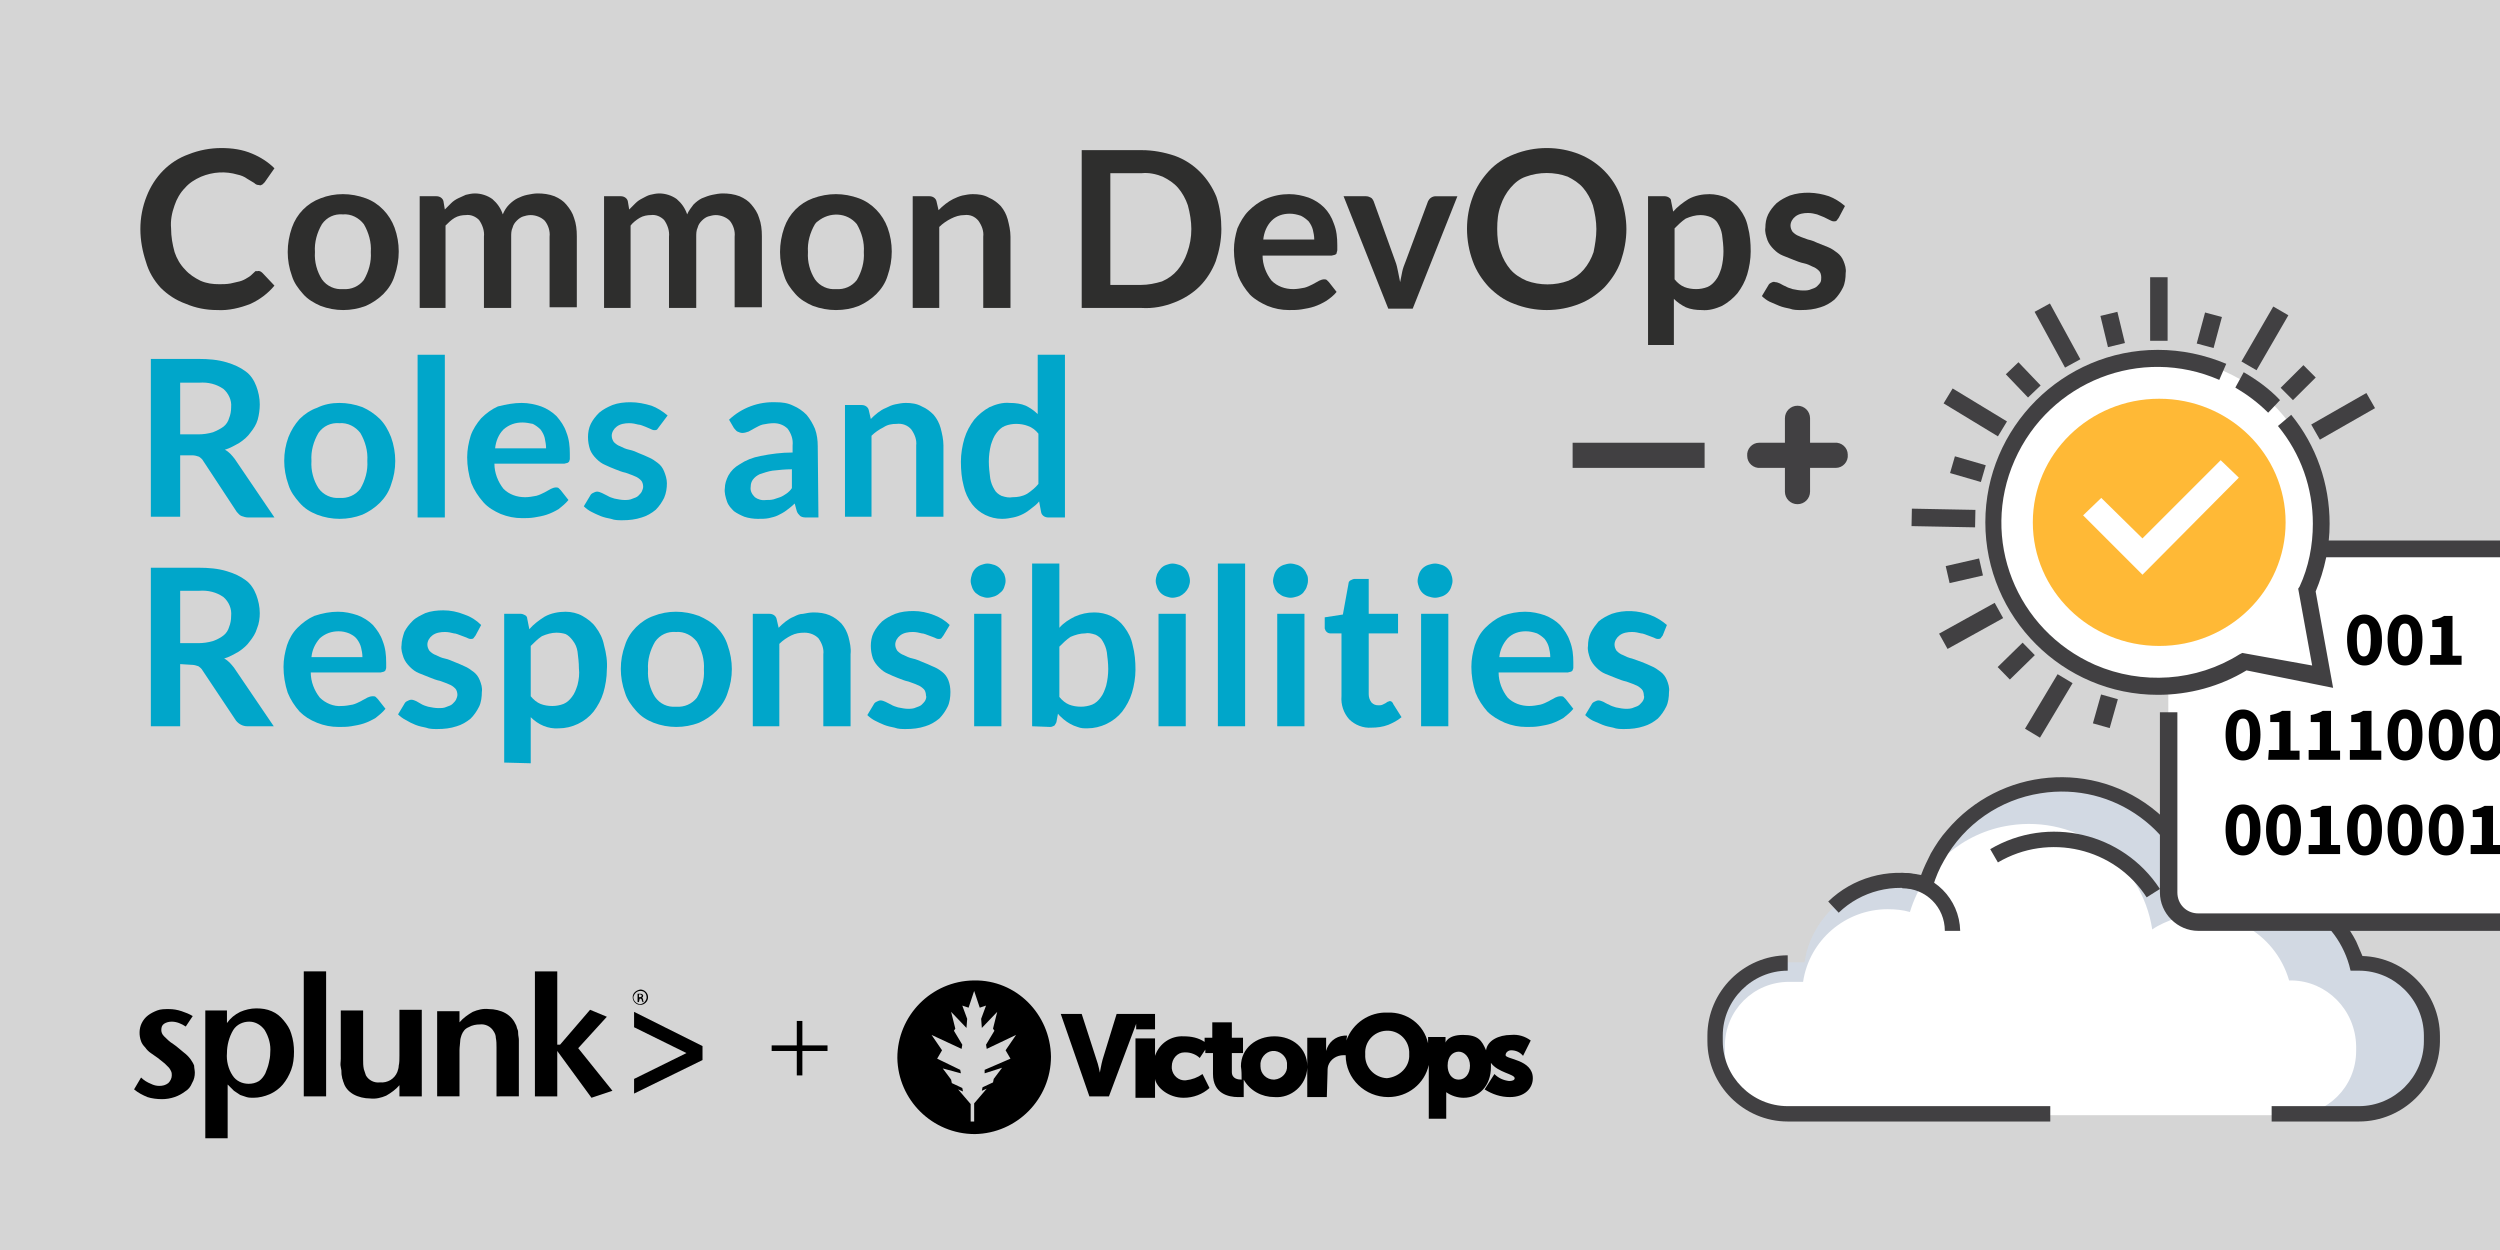 <?xml version="1.0" encoding="utf-8"?>
<!-- Generator: Adobe Illustrator 23.0.3, SVG Export Plug-In . SVG Version: 6.00 Build 0)  -->
<svg version="1.1" id="Layer_1" xmlns="http://www.w3.org/2000/svg" xmlns:xlink="http://www.w3.org/1999/xlink" x="0px" y="0px"
	 viewBox="0 0 358 179" style="enable-background:new 0 0 358 179;" xml:space="preserve">
<style type="text/css">
	.st0{clip-path:url(#SVGID_2_);fill:#D5D5D5;}
	.st1{clip-path:url(#SVGID_2_);fill:#2E2E2D;}
	.st2{clip-path:url(#SVGID_2_);fill:#00A6CA;}
	.st3{clip-path:url(#SVGID_2_);fill-rule:evenodd;clip-rule:evenodd;}
	.st4{clip-path:url(#SVGID_2_);}
	.st5{clip-path:url(#SVGID_4_);}
	.st6{clip-path:url(#SVGID_6_);}
	.st7{clip-path:url(#SVGID_2_);fill:#414042;}
	.st8{clip-path:url(#SVGID_2_);fill:#D2D9E3;}
	.st9{clip-path:url(#SVGID_2_);fill:#FFFFFF;}
	.st10{clip-path:url(#SVGID_2_);fill:#7E7E7E;}
	.st11{clip-path:url(#SVGID_2_);fill:#FFB936;}
</style>
<title>BA-Splunk+VictorOps-Common-DevOps-Roles-and-Responsibilities-102</title>
<g>
	<defs>
		<rect id="SVGID_1_" width="358" height="179"/>
	</defs>
	<clipPath id="SVGID_2_">
		<use xlink:href="#SVGID_1_"  style="overflow:visible;"/>
	</clipPath>
	<rect class="st0" width="358" height="179"/>
	<path class="st1" d="M37,38.8c0.2,0,0.4,0.1,0.6,0.3l1.7,1.8c-0.9,1.1-2.1,2-3.4,2.6c-1.5,0.6-3.2,1-4.8,0.9
		c-1.6,0-3.1-0.3-4.5-0.9C25.2,43,24,42.2,23,41.2c-1-1.1-1.7-2.3-2.1-3.7c-0.5-1.5-0.8-3.1-0.8-4.7c0-1.6,0.3-3.2,0.9-4.7
		c1.1-2.8,3.2-5,6-6c1.5-0.6,3.1-0.9,4.7-0.9c1.5,0,3,0.2,4.4,0.8c1.2,0.5,2.3,1.2,3.2,2.1l-1.4,2c-0.1,0.1-0.2,0.2-0.3,0.3
		c-0.2,0.1-0.3,0.2-0.5,0.1c-0.3,0-0.5-0.1-0.7-0.3c-0.3-0.2-0.7-0.4-1-0.6c-0.4-0.3-0.9-0.5-1.4-0.6c-1.7-0.5-3.5-0.4-5.2,0.3
		c-0.9,0.4-1.7,0.9-2.3,1.6c-0.7,0.7-1.2,1.6-1.5,2.5c-0.4,1.1-0.6,2.2-0.5,3.3c0,1.2,0.2,2.3,0.5,3.4c0.3,0.9,0.8,1.8,1.5,2.5
		c0.6,0.7,1.4,1.2,2.2,1.6c0.9,0.4,1.8,0.5,2.7,0.5c0.5,0,1,0,1.6-0.1c0.4-0.1,0.9-0.2,1.3-0.3c0.4-0.1,0.8-0.3,1.1-0.5
		c0.4-0.2,0.7-0.5,1-0.8c0.1-0.1,0.2-0.2,0.3-0.2C36.7,38.9,36.9,38.8,37,38.8z"/>
	<path class="st1" d="M49.1,27.8c1.1,0,2.2,0.2,3.3,0.6c1.9,0.7,3.4,2.3,4.1,4.2c0.8,2.2,0.8,4.6,0,6.9c-0.3,1-0.9,1.9-1.6,2.6
		c-0.7,0.7-1.6,1.3-2.5,1.7c-2.1,0.8-4.4,0.8-6.5,0c-0.9-0.4-1.8-0.9-2.5-1.7c-0.7-0.8-1.3-1.6-1.6-2.6c-0.8-2.2-0.8-4.6,0-6.9
		c0.7-2,2.2-3.5,4.1-4.2C46.9,28,48,27.8,49.1,27.8z M49.1,41.4c1.2,0.1,2.3-0.4,3-1.3c0.7-1.2,1.1-2.6,1-4c0.1-1.4-0.3-2.8-1-4
		c-0.7-0.9-1.8-1.5-3-1.4c-1.2-0.1-2.3,0.4-3,1.4c-0.7,1.2-1.1,2.6-1,4c-0.1,1.4,0.3,2.8,1,3.9C46.8,41,48,41.5,49.1,41.4z"/>
	<path class="st1" d="M60.1,44.2V28.1h2.4c0.5,0,0.9,0.3,1,0.7l0.2,1.2c0.3-0.3,0.6-0.6,0.9-0.9c0.3-0.3,0.6-0.5,1-0.7
		c0.4-0.2,0.7-0.3,1.1-0.5c0.4-0.1,0.9-0.2,1.3-0.2c0.9,0,1.8,0.3,2.5,0.8c0.7,0.6,1.2,1.3,1.5,2.2c0.2-0.5,0.5-1,0.9-1.4
		c0.4-0.4,0.8-0.7,1.2-0.9c0.4-0.2,0.9-0.4,1.4-0.5c0.5-0.1,1-0.2,1.5-0.2c0.8,0,1.6,0.1,2.4,0.4c0.7,0.3,1.3,0.7,1.7,1.2
		c0.5,0.6,0.9,1.2,1.1,1.9c0.3,0.8,0.4,1.7,0.4,2.6v10.2h-3.9V33.9c0.1-0.8-0.2-1.7-0.7-2.3c-0.5-0.5-1.3-0.8-2-0.8
		c-0.4,0-0.8,0.1-1.1,0.2c-0.3,0.1-0.6,0.3-0.9,0.6c-0.3,0.3-0.5,0.6-0.6,1c-0.2,0.4-0.2,0.9-0.2,1.3v10.2h-3.9V33.9
		c0.1-0.8-0.2-1.7-0.7-2.4c-0.5-0.5-1.2-0.8-1.9-0.7c-0.5,0-1.1,0.1-1.6,0.4c-0.5,0.3-0.9,0.7-1.3,1.1v11.8H60.1z"/>
	<path class="st1" d="M86.5,44.2V28.1h2.4c0.5,0,0.9,0.3,1,0.7l0.2,1.2c0.3-0.3,0.6-0.6,0.9-0.9c0.3-0.3,0.6-0.5,1-0.7
		c0.4-0.2,0.7-0.4,1.1-0.5c0.4-0.1,0.9-0.2,1.3-0.2c0.9,0,1.8,0.3,2.5,0.8c0.7,0.6,1.2,1.3,1.5,2.2c0.2-0.5,0.6-1,0.9-1.4
		c0.4-0.4,0.8-0.7,1.2-0.9c0.5-0.2,1-0.4,1.5-0.5c0.5-0.1,1-0.2,1.5-0.2c0.8,0,1.6,0.1,2.4,0.4c0.7,0.3,1.3,0.7,1.7,1.2
		c0.5,0.6,0.9,1.2,1.1,1.9c0.3,0.8,0.4,1.7,0.4,2.6v10.2h-3.9V33.9c0.1-0.8-0.2-1.7-0.7-2.3c-0.5-0.5-1.3-0.8-2-0.8
		c-0.4,0-0.7,0.1-1.1,0.2c-0.3,0.1-0.6,0.3-0.9,0.6c-0.3,0.3-0.5,0.6-0.6,1c-0.2,0.4-0.2,0.9-0.2,1.3v10.2h-3.9V33.9
		c0.1-0.8-0.2-1.7-0.7-2.4c-0.5-0.5-1.2-0.8-1.9-0.7c-0.5,0-1.1,0.1-1.6,0.4c-0.5,0.3-1,0.7-1.3,1.1v11.8H86.5z"/>
	<path class="st1" d="M119.7,27.8c1.1,0,2.2,0.2,3.3,0.6c1.9,0.7,3.4,2.3,4.1,4.2c0.8,2.2,0.8,4.6,0,6.9c-0.3,1-0.9,1.9-1.6,2.6
		c-0.7,0.7-1.6,1.3-2.5,1.7c-1,0.4-2.1,0.6-3.3,0.6c-1.1,0-2.2-0.2-3.3-0.6c-0.9-0.4-1.8-0.9-2.5-1.7c-0.7-0.8-1.3-1.6-1.6-2.6
		c-0.8-2.2-0.8-4.6,0-6.9c0.7-2,2.2-3.5,4.1-4.2C117.5,28,118.6,27.8,119.7,27.8z M119.7,41.4c1.2,0.1,2.3-0.4,3-1.3
		c0.7-1.2,1.1-2.6,1-4c0.1-1.4-0.3-2.8-1-4c-1.4-1.7-3.9-1.8-5.6-0.4c-0.2,0.1-0.3,0.3-0.4,0.4c-0.7,1.2-1.1,2.6-1,4
		c-0.1,1.4,0.3,2.8,1,3.9C117.4,41,118.6,41.5,119.7,41.4z"/>
	<path class="st1" d="M130.7,44.2V28.1h2.4c0.5,0,0.9,0.3,1,0.7l0.3,1.3c0.3-0.3,0.6-0.6,1-0.9c0.4-0.3,0.7-0.5,1.1-0.7
		c0.4-0.2,0.9-0.4,1.3-0.5c0.5-0.1,1-0.2,1.5-0.2c0.8,0,1.6,0.1,2.3,0.5c0.7,0.3,1.2,0.7,1.7,1.2c0.5,0.6,0.8,1.2,1,1.9
		c0.2,0.8,0.4,1.6,0.4,2.5v10.2h-3.9V33.9c0.1-0.8-0.2-1.6-0.7-2.3c-0.5-0.6-1.2-0.9-2-0.8c-0.7,0-1.3,0.2-1.9,0.5
		c-0.6,0.3-1.2,0.7-1.7,1.2v11.6H130.7z"/>
	<path class="st1" d="M174.9,32.8c0,1.6-0.3,3.1-0.8,4.6c-0.5,1.3-1.3,2.6-2.3,3.6c-1,1-2.3,1.8-3.6,2.3c-1.5,0.6-3.1,0.9-4.7,0.8
		h-8.6V21.5h8.6c1.6,0,3.2,0.3,4.7,0.8c2.8,1,4.9,3.2,6,5.9C174.7,29.7,174.9,31.3,174.9,32.8z M170.6,32.8c0-1.1-0.2-2.3-0.5-3.4
		c-0.3-0.9-0.8-1.8-1.4-2.5c-0.6-0.7-1.4-1.2-2.2-1.6c-1-0.4-2-0.6-3-0.5H159v16h4.4c1,0,2-0.2,3-0.5c0.9-0.4,1.6-0.9,2.2-1.6
		c0.6-0.7,1.1-1.6,1.4-2.5C170.4,35.1,170.6,34,170.6,32.8z"/>
	<path class="st1" d="M184.6,27.8c1,0,1.9,0.2,2.8,0.5c0.8,0.3,1.6,0.8,2.2,1.4c0.6,0.6,1.1,1.4,1.4,2.3c0.4,1,0.5,2,0.5,3.1
		c0,0.2,0,0.5,0,0.7c0,0.2-0.1,0.3-0.1,0.5c-0.1,0.1-0.2,0.2-0.3,0.2c-0.1,0-0.3,0.1-0.4,0.1h-9.9c0,1.3,0.5,2.6,1.3,3.6
		c0.8,0.8,1.9,1.2,3.1,1.2c0.5,0,1.1-0.1,1.6-0.2c0.4-0.1,0.8-0.3,1.2-0.5l0.9-0.5c0.2-0.1,0.5-0.2,0.7-0.2c0.1,0,0.3,0,0.4,0.1
		c0.1,0.1,0.2,0.2,0.3,0.3l1.1,1.4c-0.4,0.5-0.9,0.9-1.5,1.3c-0.5,0.3-1.1,0.6-1.7,0.8c-0.6,0.2-1.2,0.3-1.8,0.4
		c-0.6,0.1-1.2,0.1-1.8,0.1c-1.1,0-2.1-0.2-3.1-0.6c-0.9-0.4-1.8-0.9-2.5-1.6c-0.7-0.8-1.3-1.7-1.7-2.7c-0.4-1.2-0.6-2.5-0.6-3.7
		c0-1.1,0.2-2.1,0.5-3.1c0.4-0.9,0.9-1.8,1.6-2.5c0.7-0.7,1.5-1.3,2.4-1.7C182.4,28,183.5,27.8,184.6,27.8z M184.7,30.6
		c-1,0-1.9,0.3-2.6,1c-0.7,0.7-1.1,1.7-1.2,2.7h7.3c0-0.5-0.1-1-0.2-1.4c-0.1-0.4-0.3-0.8-0.6-1.2c-0.3-0.3-0.7-0.6-1.1-0.8
		C185.7,30.7,185.2,30.6,184.7,30.6z"/>
	<path class="st1" d="M202.3,44.2h-3.5l-6.4-16.1h3.2c0.3,0,0.5,0.1,0.7,0.2c0.2,0.1,0.3,0.3,0.4,0.5l3.1,8.6c0.2,0.5,0.3,1,0.4,1.5
		c0.1,0.5,0.2,1,0.3,1.5c0.1-0.5,0.2-1,0.3-1.5s0.3-1,0.5-1.5l3.2-8.6c0.2-0.4,0.6-0.7,1.1-0.7h3.1L202.3,44.2z"/>
	<path class="st1" d="M232.9,32.8c0,1.6-0.3,3.1-0.8,4.6c-0.5,1.4-1.3,2.6-2.3,3.7c-1,1-2.3,1.9-3.6,2.4c-3,1.2-6.4,1.2-9.4,0
		c-1.4-0.5-2.6-1.4-3.6-2.4c-1-1.1-1.8-2.3-2.3-3.7c-1.1-3-1.1-6.3,0-9.2c0.5-1.4,1.3-2.6,2.3-3.7c1-1.1,2.3-1.9,3.6-2.4
		c3-1.2,6.4-1.2,9.4,0c2.7,1.1,4.9,3.3,5.9,6.1C232.6,29.7,232.9,31.3,232.9,32.8z M228.6,32.8c0-1.1-0.2-2.3-0.5-3.4
		c-0.3-0.9-0.8-1.8-1.4-2.5c-0.6-0.7-1.4-1.2-2.2-1.6c-1.9-0.7-4.1-0.7-6,0c-0.9,0.3-1.6,0.9-2.2,1.6c-0.6,0.7-1.1,1.6-1.4,2.5
		c-0.4,1.1-0.5,2.2-0.5,3.4c0,1.1,0.1,2.3,0.5,3.3c0.3,0.9,0.8,1.8,1.4,2.5c0.6,0.7,1.4,1.2,2.3,1.6c1.9,0.7,4.1,0.7,6,0
		c0.9-0.4,1.6-0.9,2.2-1.6c0.6-0.7,1.1-1.6,1.4-2.5C228.4,35.1,228.6,34,228.6,32.8L228.6,32.8z"/>
	<path class="st1" d="M236,49.4V28.1h2.4c0.2,0,0.5,0.1,0.6,0.2c0.2,0.1,0.3,0.3,0.3,0.5l0.3,1.5c0.6-0.7,1.4-1.3,2.2-1.8
		c0.9-0.5,2-0.7,3-0.7c0.8,0,1.7,0.2,2.4,0.5c0.7,0.4,1.4,0.9,1.9,1.6c0.6,0.8,1,1.6,1.2,2.6c0.3,1.1,0.4,2.3,0.4,3.5
		c0,1.1-0.2,2.3-0.5,3.3c-0.3,1-0.8,1.9-1.4,2.7c-0.6,0.7-1.3,1.3-2.2,1.8c-0.9,0.4-1.9,0.7-2.9,0.6c-0.8,0-1.6-0.1-2.3-0.4
		c-0.6-0.3-1.2-0.7-1.7-1.2v6.6L236,49.4z M243.5,30.8c-0.7,0-1.4,0.2-2.1,0.5c-0.6,0.4-1.1,0.9-1.6,1.4V40c0.4,0.5,0.9,0.9,1.4,1.1
		c0.5,0.2,1.1,0.3,1.7,0.3c0.5,0,1.1-0.1,1.6-0.3c0.5-0.2,0.9-0.6,1.2-1c0.4-0.5,0.6-1.1,0.8-1.7c0.2-0.8,0.3-1.6,0.3-2.4
		c0-0.8-0.1-1.6-0.2-2.4c-0.1-0.6-0.3-1.1-0.6-1.6c-0.2-0.4-0.6-0.7-1-0.9C244.5,30.9,244,30.8,243.5,30.8L243.5,30.8z"/>
	<path class="st1" d="M263.3,31.2c-0.1,0.1-0.2,0.3-0.3,0.4c-0.1,0.1-0.3,0.1-0.4,0.1c-0.2,0-0.4-0.1-0.6-0.2l-0.8-0.4
		c-0.3-0.1-0.7-0.3-1-0.4c-0.4-0.1-0.8-0.2-1.3-0.2c-0.6,0-1.3,0.1-1.8,0.5c-0.4,0.3-0.7,0.8-0.7,1.3c0,0.3,0.1,0.6,0.3,0.9
		c0.3,0.3,0.6,0.5,0.9,0.6c0.4,0.2,0.8,0.3,1.3,0.5c0.5,0.1,1,0.3,1.4,0.5c0.5,0.2,1,0.4,1.5,0.6c0.5,0.2,0.9,0.5,1.3,0.8
		c0.4,0.3,0.7,0.7,0.9,1.2c0.2,0.5,0.4,1.1,0.3,1.7c0,0.7-0.1,1.5-0.4,2.1c-0.3,0.6-0.7,1.2-1.2,1.7c-0.6,0.5-1.3,0.9-2,1.1
		c-0.9,0.3-1.8,0.4-2.8,0.4c-0.5,0-1.1,0-1.6-0.2c-0.5-0.1-1-0.2-1.5-0.4c-0.5-0.2-0.9-0.4-1.4-0.6c-0.4-0.2-0.8-0.5-1.1-0.8
		l0.9-1.5c0.1-0.2,0.2-0.3,0.4-0.4c0.2-0.1,0.4-0.2,0.6-0.1c0.2,0,0.5,0.1,0.7,0.2c0.2,0.1,0.5,0.3,0.8,0.4c0.3,0.2,0.7,0.3,1,0.4
		c0.5,0.1,1,0.2,1.5,0.2c0.4,0,0.8,0,1.2-0.2c0.3-0.1,0.6-0.2,0.8-0.4c0.2-0.2,0.4-0.4,0.5-0.6c0.1-0.2,0.1-0.5,0.1-0.7
		c0-0.3-0.1-0.7-0.3-0.9c-0.3-0.3-0.6-0.5-0.9-0.6c-0.4-0.2-0.8-0.4-1.3-0.5c-0.5-0.1-1-0.3-1.5-0.5c-0.5-0.2-1-0.4-1.5-0.6
		c-0.5-0.2-0.9-0.5-1.3-0.9c-0.4-0.4-0.7-0.8-0.9-1.3c-0.2-0.6-0.4-1.2-0.3-1.8c0-0.6,0.1-1.3,0.4-1.9c0.3-0.6,0.7-1.1,1.2-1.6
		c0.6-0.5,1.2-0.8,1.9-1.1c1.8-0.6,3.8-0.5,5.6,0.1c0.8,0.3,1.6,0.8,2.3,1.4L263.3,31.2z"/>
	<path class="st2" d="M25.8,65.2v8.8h-4.2V51.4h6.9c1.3,0,2.7,0.1,4,0.5c1,0.3,1.9,0.7,2.7,1.3c0.7,0.5,1.2,1.3,1.5,2.1
		c0.3,0.8,0.5,1.7,0.5,2.6c0,0.7-0.1,1.5-0.3,2.2c-0.2,0.7-0.6,1.3-1,1.8c-0.4,0.6-1,1.1-1.6,1.5c-0.7,0.4-1.4,0.8-2.1,1
		c0.6,0.3,1,0.8,1.4,1.3l5.7,8.4h-3.8c-0.3,0-0.6-0.1-0.9-0.2c-0.3-0.1-0.5-0.4-0.7-0.6L29.1,66c-0.1-0.2-0.3-0.4-0.6-0.6
		c-0.3-0.1-0.6-0.2-1-0.2L25.8,65.2z M25.8,62.2h2.6c0.7,0,1.4-0.1,2.1-0.3c0.5-0.2,1.1-0.5,1.5-0.8c0.4-0.3,0.7-0.8,0.8-1.2
		c0.2-0.5,0.3-1,0.3-1.6c0.1-1-0.4-2-1.1-2.6c-1-0.7-2.2-1-3.5-0.9h-2.7L25.8,62.2z"/>
	<path class="st2" d="M48.6,57.7c1.1,0,2.2,0.2,3.3,0.6c0.9,0.4,1.8,1,2.5,1.7c0.7,0.7,1.2,1.6,1.6,2.6c0.4,1.1,0.6,2.3,0.6,3.4
		c0,1.2-0.2,2.3-0.6,3.4c-0.3,1-0.9,1.9-1.6,2.6c-0.7,0.7-1.6,1.3-2.5,1.7c-2.1,0.8-4.4,0.8-6.5,0c-1-0.4-1.8-0.9-2.5-1.7
		c-0.7-0.8-1.3-1.6-1.6-2.6c-0.4-1.1-0.6-2.3-0.6-3.4c0-1.2,0.2-2.3,0.6-3.4c0.4-1,0.9-1.8,1.6-2.6c0.7-0.7,1.6-1.3,2.5-1.6
		C46.4,57.9,47.5,57.7,48.6,57.7z M48.6,71.3c1.2,0.1,2.3-0.4,3-1.3c0.7-1.2,1.1-2.6,1-4c0.1-1.4-0.3-2.8-1-4
		c-0.7-0.9-1.8-1.5-3-1.4c-1.2-0.1-2.3,0.4-3,1.4c-0.7,1.2-1.1,2.6-1,4c-0.1,1.4,0.3,2.8,1,3.9C46.3,70.9,47.5,71.4,48.6,71.3z"/>
	<path class="st2" d="M63.7,50.8v23.3h-3.9V50.8H63.7z"/>
	<path class="st2" d="M74.7,57.7c1,0,1.9,0.2,2.8,0.5c0.8,0.3,1.6,0.8,2.2,1.4c0.6,0.7,1.1,1.4,1.4,2.3c0.4,1,0.5,2,0.5,3.1
		c0,0.2,0,0.5,0,0.7c0,0.2-0.1,0.3-0.1,0.4c-0.1,0.1-0.2,0.2-0.3,0.2c-0.1,0-0.3,0.1-0.4,0.1h-10c0,1.3,0.5,2.6,1.3,3.6
		c0.8,0.8,1.9,1.2,3.1,1.2c0.5,0,1.1-0.1,1.6-0.2c0.4-0.1,0.8-0.3,1.2-0.5l0.9-0.5c0.2-0.1,0.5-0.2,0.7-0.2c0.1,0,0.3,0,0.4,0.1
		c0.1,0.1,0.2,0.2,0.3,0.3l1.1,1.4c-0.4,0.5-0.9,0.9-1.4,1.3c-0.5,0.3-1.1,0.6-1.7,0.8c-0.6,0.2-1.2,0.3-1.8,0.4
		c-0.6,0.1-1.2,0.1-1.7,0.1c-1.1,0-2.1-0.2-3.1-0.6c-0.9-0.4-1.8-0.9-2.5-1.7c-0.7-0.8-1.3-1.7-1.7-2.7c-0.4-1.2-0.6-2.5-0.6-3.7
		c0-1.1,0.2-2.1,0.5-3.1c0.3-0.9,0.9-1.8,1.5-2.5c0.7-0.7,1.5-1.3,2.4-1.7C72.5,57.9,73.6,57.7,74.7,57.7z M74.8,60.5
		c-1,0-1.9,0.3-2.7,1c-0.7,0.7-1.1,1.7-1.2,2.7h7.3c0-0.5-0.1-1-0.2-1.5c-0.1-0.4-0.3-0.8-0.6-1.2c-0.3-0.3-0.7-0.6-1.1-0.8
		C75.8,60.6,75.3,60.5,74.8,60.5z"/>
	<path class="st2" d="M94.4,61.1c-0.1,0.1-0.2,0.3-0.3,0.4c-0.1,0.1-0.3,0.1-0.4,0.1c-0.2,0-0.4-0.1-0.6-0.2l-0.7-0.3
		c-0.3-0.1-0.7-0.3-1-0.3c-0.4-0.1-0.8-0.2-1.3-0.2c-0.6,0-1.3,0.1-1.8,0.5c-0.4,0.3-0.7,0.8-0.7,1.3c0,0.3,0.1,0.6,0.3,0.9
		c0.3,0.3,0.6,0.5,0.9,0.6c0.4,0.2,0.8,0.4,1.3,0.5c0.5,0.1,1,0.3,1.4,0.5c0.5,0.2,1,0.4,1.4,0.6c0.5,0.2,0.9,0.5,1.3,0.8
		c0.4,0.3,0.7,0.7,0.9,1.2c0.2,0.5,0.4,1.1,0.4,1.7c0,0.7-0.1,1.4-0.4,2.1c-0.3,0.6-0.7,1.2-1.2,1.7c-0.6,0.5-1.3,0.9-2,1.1
		c-0.9,0.3-1.8,0.4-2.8,0.4c-0.5,0-1.1,0-1.6-0.2c-0.5-0.1-1-0.2-1.5-0.4c-0.5-0.2-0.9-0.4-1.3-0.6c-0.4-0.2-0.8-0.5-1.1-0.8
		l0.9-1.5c0.1-0.2,0.2-0.3,0.4-0.4c0.2-0.1,0.4-0.2,0.6-0.2c0.2,0,0.5,0.1,0.7,0.2l0.8,0.4c0.3,0.2,0.7,0.3,1,0.4
		c0.5,0.1,1,0.2,1.4,0.2c0.4,0,0.8,0,1.2-0.2c0.3-0.1,0.6-0.2,0.8-0.4c0.2-0.2,0.4-0.4,0.5-0.6c0.1-0.2,0.2-0.5,0.2-0.7
		c0-0.3-0.1-0.7-0.3-0.9c-0.3-0.3-0.6-0.5-0.9-0.6c-0.4-0.2-0.8-0.3-1.3-0.5c-0.5-0.1-1-0.3-1.5-0.5c-0.5-0.2-1-0.4-1.4-0.6
		c-0.5-0.2-0.9-0.5-1.3-0.9c-0.4-0.4-0.7-0.8-0.9-1.3c-0.2-0.6-0.3-1.2-0.3-1.8c0-0.6,0.1-1.3,0.4-1.9c0.3-0.6,0.7-1.1,1.2-1.6
		c0.6-0.5,1.2-0.8,1.9-1.1c0.8-0.3,1.7-0.4,2.6-0.4c1,0,2,0.2,3,0.5c0.8,0.3,1.6,0.8,2.3,1.4L94.4,61.1z"/>
	<path class="st2" d="M117.2,74.1h-1.7c-0.3,0-0.6,0-0.9-0.2c-0.2-0.2-0.4-0.4-0.5-0.7l-0.3-1.1c-0.4,0.4-0.8,0.7-1.2,1
		c-0.4,0.3-0.8,0.5-1.2,0.7c-0.4,0.2-0.9,0.3-1.3,0.4c-0.5,0.1-1,0.1-1.6,0.1c-0.6,0-1.3-0.1-1.9-0.3c-0.5-0.2-1.1-0.5-1.5-0.8
		c-0.4-0.4-0.8-0.8-1-1.4c-0.2-0.6-0.4-1.3-0.3-1.9c0-0.6,0.2-1.2,0.5-1.8c0.4-0.7,0.9-1.2,1.6-1.6c0.9-0.6,1.9-1,3-1.2
		c1.5-0.3,3-0.5,4.6-0.5v-1c0.1-0.9-0.2-1.7-0.7-2.4c-0.5-0.5-1.2-0.8-2-0.8c-0.5,0-1.1,0.1-1.6,0.2c-0.4,0.1-0.7,0.3-1.1,0.5
		l-0.9,0.5c-0.3,0.1-0.6,0.2-0.9,0.2c-0.2,0-0.5-0.1-0.7-0.2c-0.2-0.1-0.3-0.3-0.5-0.5l-0.7-1.2c1.8-1.7,4.2-2.6,6.7-2.5
		c0.9,0,1.7,0.1,2.5,0.5c0.7,0.3,1.3,0.7,1.9,1.3c0.5,0.6,0.9,1.3,1.2,2c0.3,0.8,0.4,1.7,0.4,2.5L117.2,74.1z M109.7,71.6
		c0.4,0,0.7,0,1.1-0.1c0.3-0.1,0.6-0.2,0.9-0.3c0.3-0.1,0.6-0.3,0.9-0.5c0.3-0.2,0.6-0.5,0.8-0.8v-2.7c-0.9,0-1.9,0.1-2.8,0.2
		c-0.6,0.1-1.2,0.3-1.8,0.5c-0.4,0.2-0.7,0.4-1,0.8c-0.2,0.3-0.3,0.6-0.3,1c-0.1,0.6,0.2,1.1,0.6,1.5
		C108.5,71.5,109.1,71.7,109.7,71.6z"/>
	<path class="st2" d="M121,74.1V58h2.4c0.5,0,0.9,0.3,1,0.7l0.3,1.3c0.3-0.3,0.6-0.6,1-0.9c0.4-0.3,0.7-0.5,1.2-0.7
		c0.4-0.2,0.8-0.4,1.3-0.5c0.5-0.1,1-0.2,1.5-0.2c0.8,0,1.6,0.1,2.3,0.5c0.7,0.3,1.2,0.7,1.7,1.2c0.5,0.6,0.8,1.2,1,1.9
		c0.2,0.8,0.4,1.6,0.4,2.5v10.2h-3.9V63.8c0.1-0.8-0.2-1.6-0.7-2.3c-0.5-0.6-1.3-0.9-2.1-0.8c-0.7,0-1.3,0.1-1.9,0.5
		c-0.6,0.3-1.2,0.7-1.7,1.2v11.6H121z"/>
	<path class="st2" d="M150.1,74.1c-0.5,0-0.9-0.3-1-0.7l-0.3-1.6c-0.3,0.4-0.7,0.7-1.1,1c-0.7,0.6-1.6,1.1-2.6,1.3
		c-0.5,0.1-1,0.2-1.6,0.2c-1.7,0-3.3-0.8-4.3-2.1c-0.6-0.8-1-1.7-1.2-2.6c-0.3-1.1-0.4-2.3-0.4-3.5c0-1.1,0.2-2.3,0.5-3.3
		c0.3-1,0.8-1.9,1.4-2.7c0.6-0.7,1.3-1.3,2.2-1.8c0.9-0.4,1.9-0.7,2.9-0.6c0.8,0,1.6,0.1,2.3,0.4c0.6,0.3,1.2,0.7,1.7,1.2v-8.5h3.9
		v23.3H150.1z M145,71.2c0.7,0,1.4-0.1,2.1-0.5c0.6-0.4,1.2-0.9,1.6-1.4v-7.2c-0.4-0.5-0.9-0.9-1.5-1.1c-0.5-0.2-1.1-0.3-1.7-0.3
		c-0.5,0-1.1,0.1-1.6,0.3c-0.5,0.2-0.9,0.6-1.2,1c-0.4,0.5-0.6,1.1-0.8,1.7c-0.2,0.8-0.3,1.6-0.3,2.4c0,0.8,0.1,1.6,0.2,2.4
		c0.1,0.6,0.3,1.1,0.6,1.6c0.2,0.4,0.6,0.7,1,0.9C144,71.2,144.5,71.3,145,71.2z"/>
	<path class="st2" d="M25.8,95.1v8.9h-4.2V81.3h6.9c1.3,0,2.7,0.1,4,0.5c1,0.3,1.9,0.7,2.7,1.3c0.7,0.5,1.2,1.3,1.5,2.1
		c0.3,0.8,0.5,1.7,0.5,2.6c0,0.7-0.1,1.5-0.4,2.2c-0.2,0.7-0.6,1.3-1,1.8c-0.4,0.6-1,1.1-1.6,1.5c-0.7,0.4-1.4,0.8-2.1,1
		c0.6,0.3,1,0.8,1.4,1.3l5.7,8.4h-3.8c-0.6,0-1.2-0.3-1.6-0.8l-4.8-7.2c-0.1-0.2-0.3-0.4-0.6-0.6c-0.3-0.1-0.6-0.2-1-0.2L25.8,95.1z
		 M25.8,92.1h2.6c0.7,0,1.4-0.1,2.1-0.3c0.5-0.2,1-0.4,1.5-0.8c0.4-0.3,0.7-0.8,0.8-1.2c0.2-0.5,0.3-1,0.3-1.6c0.1-1-0.3-2-1.1-2.7
		c-1-0.7-2.2-1-3.5-0.9h-2.7L25.8,92.1z"/>
	<path class="st2" d="M48.4,87.6c1,0,1.9,0.2,2.8,0.5c0.8,0.3,1.6,0.8,2.2,1.4c0.6,0.7,1.1,1.4,1.4,2.3c0.4,1,0.5,2,0.5,3.1
		c0,0.2,0,0.5,0,0.7c0,0.2-0.1,0.3-0.1,0.4c-0.1,0.1-0.2,0.2-0.3,0.2c-0.1,0-0.3,0.1-0.4,0.1h-10c0,1.3,0.5,2.6,1.3,3.6
		c0.8,0.8,2,1.3,3.1,1.2c0.5,0,1.1-0.1,1.6-0.2c0.4-0.1,0.8-0.3,1.2-0.5c0.3-0.2,0.6-0.3,0.9-0.5c0.2-0.1,0.5-0.2,0.8-0.2
		c0.1,0,0.3,0,0.4,0.1c0.1,0.1,0.2,0.2,0.3,0.3l1.1,1.4c-0.4,0.5-0.9,0.9-1.4,1.3c-0.5,0.3-1.1,0.6-1.7,0.8
		c-0.6,0.2-1.2,0.3-1.8,0.4c-0.6,0.1-1.2,0.1-1.8,0.1c-1.1,0-2.1-0.2-3.1-0.6c-1-0.4-1.8-0.9-2.5-1.6c-0.7-0.8-1.3-1.7-1.7-2.7
		c-0.4-1.2-0.6-2.5-0.6-3.7c0-1.1,0.2-2.1,0.5-3.1c0.3-0.9,0.8-1.8,1.5-2.5c0.7-0.7,1.5-1.3,2.4-1.7C46.2,87.8,47.3,87.6,48.4,87.6z
		 M48.5,90.4c-1,0-1.9,0.3-2.7,1c-0.7,0.8-1.1,1.7-1.2,2.7h7.3c0-0.5-0.1-1-0.2-1.4c-0.1-0.4-0.3-0.8-0.6-1.2
		c-0.3-0.4-0.7-0.6-1.1-0.8C49.5,90.5,49,90.4,48.5,90.4z"/>
	<path class="st2" d="M68.1,91c-0.1,0.1-0.2,0.3-0.3,0.4c-0.1,0.1-0.3,0.1-0.4,0.1c-0.2,0-0.4-0.1-0.6-0.2L66,91
		c-0.3-0.1-0.7-0.3-1-0.3c-0.4-0.1-0.8-0.2-1.3-0.2c-0.6,0-1.3,0.1-1.8,0.5c-0.4,0.3-0.7,0.8-0.7,1.3c0,0.3,0.1,0.6,0.3,0.9
		c0.3,0.3,0.6,0.5,0.9,0.6c0.4,0.2,0.8,0.4,1.3,0.5c0.5,0.1,0.9,0.3,1.4,0.5c0.5,0.2,1,0.4,1.4,0.6c0.5,0.2,0.9,0.5,1.3,0.8
		c0.4,0.3,0.7,0.7,0.9,1.2c0.2,0.5,0.4,1.1,0.3,1.7c0,0.7-0.1,1.5-0.4,2.1c-0.3,0.6-0.7,1.2-1.2,1.7c-0.6,0.5-1.3,0.9-2,1.1
		c-0.9,0.3-1.8,0.4-2.8,0.4c-0.5,0-1.1,0-1.6-0.2c-0.5-0.1-1-0.2-1.5-0.4c-0.5-0.2-0.9-0.4-1.4-0.7c-0.4-0.2-0.8-0.5-1.1-0.8
		l0.9-1.5c0.1-0.2,0.2-0.3,0.4-0.4c0.2-0.1,0.4-0.2,0.6-0.2c0.2,0,0.5,0.1,0.7,0.2l0.7,0.4c0.3,0.2,0.7,0.3,1,0.4
		c0.5,0.1,1,0.2,1.5,0.2c0.4,0,0.8,0,1.2-0.2c0.3-0.1,0.6-0.2,0.8-0.4c0.2-0.2,0.4-0.4,0.5-0.6c0.1-0.2,0.2-0.5,0.2-0.7
		c0-0.3-0.1-0.7-0.3-0.9c-0.3-0.3-0.6-0.5-0.9-0.6c-0.4-0.2-0.8-0.3-1.3-0.5c-0.5-0.1-1-0.3-1.5-0.5c-0.5-0.2-1-0.4-1.5-0.6
		c-0.5-0.2-0.9-0.5-1.3-0.9c-0.4-0.4-0.7-0.8-0.9-1.3c-0.2-0.6-0.4-1.2-0.3-1.8c0-0.6,0.2-1.3,0.4-1.9c0.3-0.6,0.7-1.1,1.2-1.6
		c0.5-0.5,1.2-0.8,1.8-1.1c0.8-0.3,1.7-0.4,2.6-0.4c1,0,2,0.2,3,0.6c0.9,0.3,1.7,0.8,2.4,1.5L68.1,91z"/>
	<path class="st2" d="M72.2,109.2V87.9h2.4c0.2,0,0.4,0.1,0.6,0.2c0.2,0.1,0.3,0.3,0.3,0.5l0.3,1.5c0.6-0.7,1.4-1.3,2.2-1.8
		c0.9-0.5,2-0.7,3-0.7c0.8,0,1.7,0.2,2.4,0.6c0.7,0.4,1.4,0.9,1.9,1.6c0.6,0.8,1,1.6,1.2,2.6c0.3,1.1,0.5,2.3,0.4,3.5
		c0,1.1-0.2,2.3-0.5,3.3c-0.3,1-0.8,1.9-1.4,2.7c-1.2,1.5-3.1,2.4-5,2.4c-1.5,0.1-2.9-0.5-4-1.6v6.6L72.2,109.2z M79.7,90.6
		c-0.7,0-1.4,0.2-2.1,0.5c-0.6,0.4-1.1,0.9-1.6,1.4v7.2c0.4,0.5,0.9,0.9,1.4,1.1c0.5,0.2,1.1,0.3,1.7,0.3c0.5,0,1.1-0.1,1.6-0.3
		c0.5-0.2,0.9-0.6,1.2-1c0.4-0.5,0.6-1.1,0.8-1.7c0.2-0.8,0.3-1.6,0.2-2.4c0-0.8-0.1-1.6-0.2-2.4c-0.1-0.6-0.3-1.1-0.7-1.6
		c-0.3-0.4-0.6-0.7-1-0.9C80.7,90.7,80.2,90.6,79.7,90.6z"/>
	<path class="st2" d="M96.8,87.6c1.1,0,2.2,0.2,3.3,0.6c0.9,0.4,1.8,0.9,2.5,1.6c0.7,0.7,1.3,1.6,1.6,2.6c0.4,1.1,0.6,2.3,0.6,3.4
		c0,1.2-0.2,2.3-0.6,3.4c-0.3,1-0.9,1.9-1.6,2.6c-0.7,0.7-1.6,1.3-2.5,1.7c-2.1,0.8-4.4,0.8-6.5,0c-1-0.4-1.8-0.9-2.5-1.7
		c-0.7-0.8-1.3-1.6-1.6-2.6c-0.4-1.1-0.6-2.3-0.6-3.4c0-1.2,0.2-2.3,0.6-3.4c0.3-1,0.9-1.9,1.6-2.6c0.7-0.7,1.6-1.3,2.5-1.6
		C94.6,87.8,95.7,87.6,96.8,87.6z M96.8,101.2c1.2,0.1,2.3-0.4,3-1.3c0.7-1.2,1.1-2.6,1-4c0.1-1.4-0.3-2.8-1-4
		c-0.7-0.9-1.8-1.5-3-1.4c-1.2-0.1-2.3,0.4-3,1.4c-0.7,1.2-1.1,2.6-1,4c-0.1,1.4,0.3,2.8,1,3.9C94.5,100.8,95.6,101.3,96.8,101.2z"
		/>
	<path class="st2" d="M107.8,104V87.9h2.4c0.5,0,0.9,0.3,1,0.7l0.3,1.3c0.3-0.3,0.6-0.6,1-0.9c0.4-0.3,0.7-0.5,1.2-0.7
		c0.4-0.2,0.8-0.4,1.3-0.4c0.5-0.1,1-0.2,1.5-0.2c0.8,0,1.6,0.1,2.3,0.4c0.7,0.3,1.2,0.7,1.7,1.2c0.5,0.6,0.8,1.2,1,1.9
		c0.2,0.8,0.4,1.6,0.3,2.5V104h-3.9V93.7c0.1-0.8-0.2-1.6-0.7-2.3c-0.5-0.5-1.2-0.8-2-0.8c-0.7,0-1.3,0.1-1.9,0.4
		c-0.6,0.3-1.2,0.7-1.7,1.2V104H107.8z"/>
	<path class="st2" d="M135.1,91c-0.1,0.1-0.2,0.3-0.3,0.4c-0.1,0.1-0.3,0.1-0.4,0.1c-0.2,0-0.4-0.1-0.6-0.2L133,91
		c-0.3-0.1-0.7-0.3-1-0.3c-0.4-0.1-0.8-0.2-1.3-0.2c-0.6,0-1.3,0.1-1.8,0.5c-0.4,0.3-0.7,0.8-0.7,1.3c0,0.3,0.1,0.6,0.3,0.9
		c0.3,0.3,0.6,0.5,0.9,0.6c0.4,0.2,0.8,0.4,1.3,0.5c0.5,0.1,0.9,0.3,1.4,0.5c0.5,0.2,1,0.4,1.4,0.6c0.5,0.2,0.9,0.4,1.4,0.8
		c0.4,0.3,0.7,0.7,0.9,1.2c0.2,0.5,0.3,1.1,0.3,1.7c0,0.7-0.1,1.5-0.4,2.1c-0.3,0.6-0.7,1.2-1.2,1.7c-0.6,0.5-1.3,0.9-2,1.1
		c-0.9,0.3-1.8,0.4-2.8,0.4c-0.5,0-1.1,0-1.6-0.2c-0.5-0.1-1-0.2-1.5-0.4c-0.5-0.2-0.9-0.4-1.3-0.6c-0.4-0.2-0.8-0.5-1.1-0.8
		l0.9-1.5c0.1-0.2,0.2-0.3,0.4-0.4c0.2-0.1,0.4-0.2,0.6-0.2c0.2,0,0.5,0.1,0.7,0.2l0.8,0.4c0.3,0.2,0.7,0.3,1,0.4
		c0.5,0.1,1,0.2,1.4,0.2c0.4,0,0.8,0,1.2-0.2c0.3-0.1,0.6-0.2,0.8-0.4c0.2-0.2,0.4-0.4,0.5-0.6c0.1-0.2,0.2-0.5,0.1-0.7
		c0-0.3-0.1-0.7-0.3-0.9c-0.3-0.3-0.6-0.5-0.9-0.6c-0.4-0.2-0.8-0.3-1.3-0.5c-0.5-0.1-1-0.3-1.5-0.5c-0.5-0.2-1-0.4-1.4-0.6
		c-0.5-0.2-0.9-0.5-1.3-0.9c-0.4-0.4-0.7-0.8-0.9-1.3c-0.2-0.6-0.3-1.2-0.3-1.8c0-0.6,0.1-1.3,0.4-1.9c0.3-0.6,0.7-1.1,1.2-1.6
		c0.6-0.5,1.2-0.8,1.9-1.1c0.8-0.3,1.7-0.4,2.6-0.4c1,0,2,0.2,3,0.6c0.8,0.3,1.6,0.8,2.2,1.4L135.1,91z"/>
	<path class="st2" d="M144,83.2c0,0.3-0.1,0.6-0.2,0.9c-0.1,0.3-0.3,0.6-0.6,0.8c-0.2,0.2-0.5,0.4-0.8,0.5c-0.3,0.1-0.7,0.2-1,0.2
		c-0.3,0-0.6-0.1-0.9-0.2c-0.3-0.1-0.5-0.3-0.8-0.5c-0.2-0.2-0.4-0.5-0.5-0.8c-0.1-0.3-0.2-0.6-0.2-0.9c0-0.3,0.1-0.7,0.2-1
		c0.1-0.3,0.3-0.6,0.5-0.8c0.2-0.2,0.5-0.4,0.8-0.5c0.3-0.1,0.6-0.2,0.9-0.2c0.3,0,0.7,0.1,1,0.2c0.3,0.1,0.6,0.3,0.8,0.5
		c0.2,0.2,0.4,0.5,0.6,0.8C143.9,82.5,144,82.8,144,83.2z M143.4,87.9V104h-3.9V87.9H143.4z"/>
	<path class="st2" d="M147.8,104V80.7h3.9v9.2c0.6-0.7,1.4-1.2,2.2-1.6c0.9-0.4,1.8-0.6,2.8-0.6c1.7,0,3.3,0.7,4.3,2.1
		c0.6,0.8,1,1.6,1.2,2.6c0.3,1.1,0.4,2.3,0.4,3.5c0,1.1-0.2,2.3-0.5,3.3c-0.3,1-0.8,1.9-1.4,2.7c-1.2,1.5-3.1,2.4-5,2.4
		c-0.5,0-0.9,0-1.4-0.2c-0.7-0.2-1.4-0.6-2-1.1c-0.3-0.3-0.6-0.5-0.8-0.8l-0.2,1.1c0,0.2-0.2,0.4-0.3,0.6c-0.2,0.1-0.4,0.2-0.6,0.2
		L147.8,104z M155.4,90.7c-0.7,0-1.4,0.2-2.1,0.5c-0.6,0.4-1.1,0.9-1.6,1.4v7.2c0.4,0.5,0.9,0.9,1.4,1.1c0.5,0.2,1.1,0.3,1.7,0.3
		c0.5,0,1.1-0.1,1.6-0.3c0.5-0.2,0.9-0.6,1.2-1c0.4-0.5,0.6-1.1,0.8-1.7c0.2-0.8,0.3-1.6,0.3-2.4c0-0.8-0.1-1.6-0.2-2.4
		c-0.1-0.6-0.3-1.1-0.6-1.6c-0.2-0.4-0.6-0.7-1-0.9C156.3,90.7,155.8,90.6,155.4,90.7L155.4,90.7z"/>
	<path class="st2" d="M170.4,83.2c0,0.3-0.1,0.6-0.2,0.9c-0.3,0.6-0.7,1-1.3,1.3c-0.3,0.1-0.7,0.2-1,0.2c-0.3,0-0.6-0.1-0.9-0.2
		c-0.3-0.1-0.6-0.3-0.8-0.5c-0.2-0.2-0.4-0.5-0.5-0.8c-0.1-0.3-0.2-0.6-0.2-0.9c0-0.3,0.1-0.7,0.2-1c0.3-0.6,0.7-1.1,1.3-1.3
		c0.3-0.1,0.6-0.2,0.9-0.2c0.3,0,0.7,0.1,1,0.2c0.3,0.1,0.6,0.3,0.8,0.5c0.2,0.2,0.4,0.5,0.5,0.8C170.3,82.5,170.4,82.8,170.4,83.2z
		 M169.8,87.9V104h-3.9V87.9H169.8z"/>
	<path class="st2" d="M178.3,80.7V104h-3.9V80.7H178.3z"/>
	<path class="st2" d="M187.3,83.2c0,0.3-0.1,0.6-0.2,0.9c-0.1,0.3-0.3,0.5-0.5,0.8c-0.2,0.2-0.5,0.4-0.8,0.5c-0.3,0.1-0.7,0.2-1,0.2
		c-0.3,0-0.7-0.1-1-0.2c-0.3-0.1-0.5-0.3-0.8-0.5c-0.2-0.2-0.4-0.5-0.5-0.8c-0.1-0.3-0.2-0.6-0.2-0.9c0-0.3,0.1-0.7,0.2-1
		c0.1-0.3,0.3-0.6,0.5-0.8c0.2-0.2,0.5-0.4,0.8-0.5c0.3-0.1,0.7-0.2,1-0.2c0.3,0,0.7,0.1,1,0.2c0.3,0.1,0.6,0.3,0.8,0.5
		c0.2,0.2,0.4,0.5,0.5,0.8C187.3,82.5,187.3,82.8,187.3,83.2z M186.8,87.9V104h-3.9V87.9H186.8z"/>
	<path class="st2" d="M196.4,104.2c-1.2,0.1-2.4-0.4-3.2-1.2c-0.8-0.9-1.2-2.1-1.1-3.3v-9h-1.6c-0.4,0-0.7-0.3-0.8-0.7
		c0,0,0-0.1,0-0.1v-1.5l2.6-0.4l0.8-4.4c0-0.2,0.1-0.4,0.3-0.5c0.2-0.1,0.4-0.2,0.6-0.2h2v5h4.2v2.8H196v8.7c0,0.4,0.1,0.8,0.4,1.2
		c0.3,0.3,0.6,0.4,1,0.4c0.2,0,0.4,0,0.6-0.1l0.4-0.2l0.3-0.2c0.1,0,0.2-0.1,0.3-0.1c0.1,0,0.2,0,0.3,0.1c0.1,0.1,0.2,0.2,0.2,0.3
		l1.2,1.9c-0.6,0.5-1.2,0.8-1.9,1.1C198,104.1,197.2,104.2,196.4,104.2z"/>
	<path class="st2" d="M208,83.2c0,0.3-0.1,0.6-0.2,0.9c-0.1,0.3-0.3,0.6-0.5,0.8c-0.2,0.2-0.5,0.4-0.8,0.5c-0.3,0.1-0.7,0.2-1,0.2
		c-0.3,0-0.7-0.1-1-0.2c-0.3-0.1-0.6-0.3-0.8-0.5c-0.2-0.2-0.4-0.5-0.5-0.8c-0.1-0.3-0.2-0.6-0.2-0.9c0-0.3,0.1-0.7,0.2-1
		c0.1-0.3,0.3-0.6,0.5-0.8c0.2-0.2,0.5-0.4,0.8-0.5c0.3-0.1,0.7-0.2,1-0.2c0.3,0,0.7,0.1,1,0.2c0.3,0.1,0.6,0.3,0.8,0.5
		c0.2,0.2,0.4,0.5,0.5,0.8C207.9,82.5,208,82.8,208,83.2z M207.4,87.9V104h-3.9V87.9H207.4z"/>
	<path class="st2" d="M218.4,87.6c1,0,1.9,0.2,2.8,0.5c0.8,0.3,1.6,0.8,2.2,1.4c0.6,0.7,1.1,1.4,1.4,2.3c0.4,1,0.5,2,0.5,3.1
		c0,0.3,0,0.5,0,0.7c0,0.2-0.1,0.3-0.1,0.4c-0.1,0.1-0.2,0.2-0.3,0.2c-0.1,0-0.3,0.1-0.4,0.1h-9.9c0,1.3,0.5,2.6,1.3,3.6
		c0.8,0.8,1.9,1.2,3.1,1.2c0.5,0,1.1-0.1,1.6-0.2c0.4-0.1,0.8-0.3,1.2-0.5c0.3-0.2,0.6-0.3,0.9-0.5c0.2-0.1,0.5-0.2,0.8-0.2
		c0.1,0,0.3,0,0.4,0.1c0.1,0.1,0.2,0.2,0.3,0.3l1.1,1.4c-0.4,0.5-0.9,0.9-1.4,1.3c-0.5,0.3-1.1,0.6-1.7,0.8
		c-0.6,0.2-1.2,0.3-1.8,0.4c-0.6,0.1-1.2,0.1-1.8,0.1c-1.1,0-2.1-0.2-3.1-0.6c-0.9-0.4-1.8-0.9-2.5-1.6c-0.7-0.8-1.3-1.7-1.7-2.7
		c-0.4-1.2-0.6-2.5-0.6-3.7c0-1.1,0.2-2.1,0.5-3.1c0.3-0.9,0.8-1.8,1.5-2.5c0.7-0.7,1.5-1.3,2.4-1.7
		C216.2,87.8,217.3,87.6,218.4,87.6z M218.5,90.4c-1,0-1.9,0.3-2.6,1c-0.7,0.8-1.1,1.7-1.2,2.7h7.3c0-0.5-0.1-1-0.2-1.4
		c-0.1-0.4-0.3-0.8-0.6-1.2c-0.3-0.3-0.7-0.6-1.1-0.8C219.5,90.5,219,90.4,218.5,90.4L218.5,90.4z"/>
	<path class="st2" d="M238.1,91c-0.1,0.1-0.2,0.3-0.3,0.4c-0.1,0.1-0.3,0.1-0.4,0.1c-0.2,0-0.4-0.1-0.6-0.2l-0.8-0.3
		c-0.3-0.1-0.7-0.3-1-0.3c-0.4-0.1-0.8-0.2-1.3-0.2c-0.6,0-1.3,0.1-1.8,0.5c-0.4,0.3-0.7,0.8-0.7,1.3c0,0.3,0.1,0.6,0.3,0.9
		c0.3,0.3,0.6,0.5,0.9,0.6c0.4,0.2,0.8,0.4,1.3,0.5l1.4,0.5c0.5,0.2,1,0.4,1.4,0.6c0.5,0.2,0.9,0.5,1.3,0.8c0.4,0.3,0.7,0.7,0.9,1.2
		c0.2,0.5,0.4,1.1,0.3,1.7c0,0.7-0.1,1.5-0.4,2.1c-0.3,0.6-0.7,1.2-1.2,1.7c-0.6,0.5-1.3,0.9-2,1.1c-0.9,0.3-1.8,0.4-2.8,0.4
		c-0.5,0-1.1,0-1.6-0.2c-0.5-0.1-1-0.2-1.5-0.4c-0.5-0.2-0.9-0.4-1.4-0.6c-0.4-0.2-0.8-0.5-1.1-0.8l0.9-1.5c0.1-0.2,0.2-0.3,0.4-0.4
		c0.2-0.1,0.4-0.2,0.6-0.2c0.2,0,0.5,0.1,0.7,0.2c0.2,0.1,0.5,0.3,0.8,0.4c0.3,0.2,0.7,0.3,1,0.4c0.5,0.1,1,0.2,1.4,0.2
		c0.4,0,0.8,0,1.2-0.2c0.3-0.1,0.6-0.2,0.8-0.4c0.2-0.2,0.4-0.4,0.5-0.6c0.1-0.2,0.2-0.5,0.1-0.7c0-0.3-0.1-0.7-0.3-0.9
		c-0.3-0.3-0.6-0.5-0.9-0.6c-0.4-0.2-0.8-0.3-1.3-0.5c-0.5-0.1-1-0.3-1.5-0.5c-0.5-0.2-1-0.4-1.5-0.6c-0.5-0.2-0.9-0.5-1.3-0.9
		c-0.4-0.4-0.7-0.8-0.9-1.3c-0.2-0.6-0.4-1.2-0.3-1.8c0-0.6,0.1-1.3,0.4-1.9c0.3-0.6,0.7-1.1,1.1-1.6c0.6-0.5,1.2-0.8,1.9-1.1
		c1.8-0.6,3.8-0.5,5.6,0.2c0.8,0.3,1.6,0.8,2.3,1.4L238.1,91z"/>
	<path class="st3" d="M162.6,147.4h2.8v-2.2h-5.5l-2,6.5c-0.2,0.7-0.4,1.9-0.4,1.9s-0.2-1.1-0.5-1.9l-2.1-6.5h-3L156,157h2.8
		l3.9-10.4V147.4z M216.4,150.4c0.7,0,1.3,0.3,1.7,0.8l1.1-2.2c-0.8-0.6-1.8-0.9-2.8-0.8c-1.8,0-3.4,0.8-3.6,2.2
		c-0.6-1.4-1.1-2.2-3.3-2.2s-2.5,1.1-2.5,1.1v-0.8h-2.5v0.9c-0.6-2.7-3-4.5-5.8-4.4c-2.6-0.1-5,1.5-5.9,4l0.1-0.7h-0.4
		c-1.3,0.1-2.3,1-2.6,2.2v-1.9h-2.7v4.1c0-2.6-2.1-4.3-4.7-4.3s-4.8,1.7-4.8,4.3c0.1,0.6,0.1,1.3,0.1,1.9c-0.5,0-1.4-0.1-1.4-1.1
		v-2.7h1.6v-2.2h-1.6v-2.2h-2.8v2.2h-1.1v0.6c-0.9-0.6-1.9-0.8-3-0.8c-1.8-0.1-3.5,1-4.1,2.8v-2.5h-2.8v8.5h2.8v-2.7
		c0.2,1.2,1.9,2.7,4.1,2.7c1.4,0,2.7-0.5,3.7-1.4l-1-2c-0.7,0.5-1.5,0.8-2.4,0.9c-1,0.1-1.9-0.7-2-1.7c0-0.1,0-0.2,0-0.3
		c0-1.1,0.8-2,1.8-2c0.1,0,0.1,0,0.2,0c0.7,0,1.5,0.3,2,0.8l0.8-1.2v0.5h1.1v3c0,2.8,2.2,3.3,3.6,3.3h0.8v-2.5
		c0.9,1.6,2.6,2.5,4.4,2.5c2.4,0.2,4.6-1.7,4.7-4.2c0-0.1,0-0.1,0-0.2v4.4h2.8l0.1-3.4c0-0.4,0-0.8,0.1-1.1c0.3-0.9,1.2-1.5,2.2-1.5
		h0.3c0,3.4,2.8,6,6.1,6c0,0,0,0,0,0c2.8,0,5.2-1.9,5.8-4.6v7.7h2.5v-3.8c0.7,0.5,1.6,0.8,2.5,0.8c2.2,0,3.9-1.7,3.9-4.4
		c0-0.2,0-0.4,0-0.6c1,1.4,3.4,1.6,3.4,2.2c0,0.3-0.4,0.4-0.8,0.4c-0.8-0.1-1.5-0.4-2.1-1l-1.4,2.2c1.1,0.7,2.3,1.1,3.6,1.1
		c2.2,0,3.3-1.3,3.3-2.7c0-2.7-3.9-2.7-3.9-3.3C215.6,150.7,216,150.4,216.4,150.4z M182.4,154.6c-1,0-1.9-0.8-1.9-1.9
		c0,0,0-0.1,0-0.1c-0.1-1,0.7-2,1.7-2.1c1-0.1,2,0.7,2.1,1.7c0,0.1,0,0.3,0,0.4c0.1,1-0.7,1.9-1.8,2
		C182.5,154.6,182.5,154.6,182.4,154.6L182.4,154.6z M198.6,154.4c-1.8-0.1-3.2-1.6-3.1-3.4c0,0,0-0.1,0-0.1c-0.1-1.7,1.2-3.2,3-3.3
		c1.7-0.1,3.2,1.2,3.3,3c0,0.1,0,0.2,0,0.4C201.9,152.7,200.5,154.2,198.6,154.4C198.7,154.4,198.7,154.4,198.6,154.4L198.6,154.4z
		 M208.9,154.6c-1.1,0-1.6-1-1.6-2c0-1.4,0.8-2,1.6-2s1.6,0.8,1.6,2S209.8,154.6,208.9,154.6L208.9,154.6z"/>
	<g class="st4">
		<defs>
			<path id="SVGID_3_" d="M144.7,151.6l-0.7-1.2l1.5-2.2l-4.2,2l-0.1-0.6l1.2-2l-0.2-0.3l0.6-2.4l-2.2,2.3l-0.1-1.3l0.7-1.9
				l-0.9,0.3l-0.8-2.4l-0.8,2.4l-0.9-0.3l0.7,1.9l-0.1,1.3l-2.2-2.3l0.6,2.4l-0.2,0.3l1.2,2l-0.1,0.6l-4.3-2l1.5,2.2l-0.7,1.2
				l3.3,1.6l0.1,0.5L135,153l1.2,1.6l0.1,0.5l1.5,0.7l0.1,0.5l-0.7-0.3l1.8,2.1v2.5h0.5V158l1.8-2.1l-0.7,0.3l0.1-0.5l1.5-0.7
				l0.1-0.5l1.2-1.6l-2.5,0.8v-0.5L144.7,151.6z M150.5,151.3c0,6.1-4.9,11-10.9,11.1c-6.1,0-11-4.9-11.1-10.9
				c0-6.1,4.9-11,10.9-11.1c0,0,0,0,0.1,0C145.5,140.3,150.4,145.2,150.5,151.3z"/>
		</defs>
		<clipPath id="SVGID_4_">
			<use xlink:href="#SVGID_3_"  style="overflow:visible;"/>
		</clipPath>
		<g class="st5">
			<g>
				<defs>
					<rect id="SVGID_5_" x="-203.1" y="-131.5" width="655.7" height="910.6"/>
				</defs>
				<clipPath id="SVGID_6_">
					<use xlink:href="#SVGID_5_"  style="overflow:visible;"/>
				</clipPath>
				<g class="st6">
					<rect x="126.1" y="138.1" width="26.6" height="26.4"/>
				</g>
			</g>
		</g>
	</g>
	<path class="st4" d="M114.1,150.5h-3.6v-0.8h3.6v-3.5h0.8v3.5h3.6v0.8h-3.6v3.5h-0.8V150.5z"/>
	<path class="st4" d="M27.9,153.6c0,0.5-0.1,1-0.4,1.5c-0.2,0.5-0.5,0.9-1,1.2c-0.4,0.3-0.9,0.6-1.5,0.8c-0.6,0.2-1.2,0.3-1.8,0.3
		c-0.7,0-1.5-0.1-2.1-0.3c-0.7-0.3-1.3-0.6-1.9-1.1l1-1.7c0.4,0.4,0.9,0.7,1.4,0.9c0.4,0.2,0.8,0.3,1.2,0.3c0.5,0,0.9-0.1,1.3-0.4
		c0.3-0.3,0.5-0.7,0.5-1.1c0-0.2,0-0.4-0.1-0.6c-0.1-0.2-0.2-0.4-0.3-0.5c-0.2-0.2-0.4-0.4-0.6-0.6l-1-0.8l-1-0.7
		c-0.3-0.2-0.6-0.5-0.8-0.8c-0.3-0.3-0.5-0.6-0.6-0.9c-0.3-0.8-0.3-1.8,0.1-2.6c0.2-0.4,0.5-0.8,0.9-1.1c0.4-0.3,0.8-0.5,1.3-0.7
		c0.5-0.2,1.1-0.2,1.7-0.2c0.6,0,1.2,0.1,1.8,0.3c0.6,0.2,1.1,0.4,1.6,0.7l-1,1.5c-0.6-0.4-1.3-0.7-2-0.7c-0.4,0-0.8,0.1-1.1,0.3
		c-0.3,0.2-0.4,0.5-0.4,0.9c0,0.3,0.1,0.6,0.4,0.9c0.4,0.4,0.8,0.8,1.3,1.1c0.6,0.4,1.1,0.9,1.5,1.2c0.4,0.3,0.7,0.6,1,1
		c0.2,0.3,0.4,0.6,0.5,0.9C27.8,152.9,27.9,153.3,27.9,153.6"/>
	<path class="st4" d="M38.7,150.7c0.1-1.1-0.2-2.2-0.8-3.2c-0.5-0.7-1.3-1.2-2.2-1.2c-0.9,0-1.8,0.4-2.3,1.2c-0.6,1-0.9,2.2-0.9,3.3
		c-0.1,1.1,0.2,2.3,0.8,3.2c0.5,0.8,1.4,1.2,2.3,1.2c0.5,0,1-0.1,1.5-0.4c0.4-0.3,0.7-0.7,0.9-1.1c0.2-0.5,0.4-1,0.5-1.5
		C38.6,151.8,38.7,151.3,38.7,150.7 M42.1,150.6c0,0.9-0.1,1.8-0.4,2.6c-0.3,0.8-0.7,1.5-1.2,2.1c-0.5,0.6-1.2,1.1-1.9,1.4
		c-0.7,0.3-1.5,0.5-2.3,0.5c-0.3,0-0.7,0-1-0.1c-0.3-0.1-0.6-0.2-0.9-0.3c-0.3-0.2-0.6-0.4-0.9-0.6c-0.3-0.3-0.6-0.6-0.9-0.9v7.7
		h-3.2v-18.3h3.1v1.8c0.5-0.7,1.1-1.2,1.9-1.6c0.7-0.3,1.5-0.5,2.3-0.5c0.8,0,1.5,0.1,2.2,0.4c0.7,0.3,1.2,0.7,1.7,1.3
		c0.5,0.6,0.9,1.2,1.1,1.9C42,148.9,42.1,149.8,42.1,150.6"/>
	<rect x="43.5" y="139.1" class="st4" width="3.2" height="17.9"/>
	<path class="st4" d="M57.2,157v-1.6c-0.5,0.6-1.2,1.1-1.9,1.5c-0.7,0.3-1.5,0.5-2.3,0.4c-0.8,0-1.7-0.2-2.4-0.6
		c-0.7-0.4-1.2-1-1.4-1.7c-0.1-0.2-0.1-0.4-0.2-0.6c0-0.2-0.1-0.4-0.1-0.7s0-0.5-0.1-0.9s0-0.7,0-1.2v-6.9h3.2v7
		c0,0.5,0,0.9,0.1,1.4c0.1,0.3,0.2,0.6,0.3,0.9c0.4,0.7,1.2,1.1,2,1c1.1,0.1,2.1-0.5,2.5-1.5c0.1-0.3,0.2-0.6,0.2-0.9
		c0.1-0.4,0.1-0.9,0.1-1.4v-6.6h3.2V157H57.2z"/>
	<path class="st4" d="M71.1,157v-7c0-0.5,0-0.9-0.1-1.4c0-0.3-0.1-0.6-0.3-0.9c-0.4-0.7-1.2-1.1-2-1c-0.5,0-1.1,0.1-1.6,0.4
		c-0.5,0.2-0.8,0.6-1,1.1c-0.1,0.3-0.2,0.6-0.2,0.9c0,0.3-0.1,0.8-0.1,1.3v6.6h-3.2v-12.2h3.2v1.6c0.5-0.6,1.2-1.1,1.9-1.5
		c0.7-0.3,1.5-0.5,2.3-0.4c0.8,0,1.7,0.2,2.4,0.6c0.7,0.4,1.2,1,1.5,1.7c0.1,0.2,0.1,0.4,0.2,0.6c0.1,0.2,0.1,0.4,0.1,0.6
		c0,0.3,0.1,0.6,0.1,0.9c0,0.3,0,0.7,0,1.2v6.9H71.1z"/>
	<polygon class="st4" points="84.7,157.2 79.8,150.5 79.8,157 76.6,157 76.6,139.1 79.8,139.1 79.8,149.6 80.2,149.6 84.5,144.6 
		86.9,145.6 82.8,150.1 87.7,156.2 	"/>
	<polygon class="st4" points="90.8,156.6 90.8,154.5 98.3,150.8 90.8,147.1 90.8,144.9 100.6,149.8 100.6,151.8 	"/>
	<path class="st4" d="M91.7,141.7c0.6,0,1.1,0.5,1.1,1.1c0,0.6-0.5,1.1-1.1,1.1c-0.6,0-1.1-0.5-1.1-1.1c0,0,0,0,0,0
		C90.6,142.2,91.1,141.8,91.7,141.7C91.7,141.7,91.7,141.7,91.7,141.7z M91.7,141.9c-0.5,0-0.9,0.4-1,0.9c0,0.5,0.4,0.9,0.9,1
		c0.5,0,0.9-0.4,1-0.9c0,0,0,0,0,0C92.6,142.3,92.3,141.9,91.7,141.9C91.8,141.9,91.7,141.9,91.7,141.9z M91.5,143.5h-0.2v-1.2
		c0.1,0,0.2,0,0.3,0c0.1,0,0.3,0,0.4,0.1c0.1,0.1,0.1,0.2,0.1,0.2c0,0.1-0.1,0.3-0.2,0.3l0,0c0.1,0,0.2,0.1,0.2,0.3
		c0,0.1,0,0.2,0.1,0.3H92c0-0.1-0.1-0.2-0.1-0.3c0-0.1-0.1-0.2-0.2-0.2c0,0,0,0,0,0h-0.1L91.5,143.5z M91.5,142.8h0.1
		c0.2,0,0.3-0.1,0.3-0.2s-0.1-0.2-0.3-0.2h-0.1V142.8z"/>
	<path class="st7" d="M262.6,67h-10.5c-1,0.1-1.9-0.7-1.9-1.7c-0.1-1,0.7-1.9,1.7-1.9c0.1,0,0.2,0,0.3,0h10.5c1-0.1,1.9,0.7,1.9,1.7
		c0.1,1-0.7,1.9-1.7,1.9C262.8,67,262.7,67,262.6,67z"/>
	<path class="st7" d="M257.4,72.2c-1,0-1.8-0.8-1.8-1.8V59.9c0-1,0.8-1.8,1.8-1.8s1.8,0.8,1.8,1.8v10.5
		C259.2,71.4,258.4,72.2,257.4,72.2L257.4,72.2z"/>
	<rect x="225.2" y="63.4" class="st7" width="18.9" height="3.6"/>
	<path class="st8" d="M337.8,137.9h-0.4c-2.3-7.9-10.5-12.4-18.3-10.1c-1.4,0.4-2.7,1-3.9,1.8c-1.7-11.1-12.1-18.7-23.1-17
		c-7.7,1.2-14,6.6-16.3,14c-7.4-2-15,2.3-17.1,9.7c-0.1,0.5-0.2,1-0.3,1.5h-2.3c-5.7,0-10.4,4.7-10.4,10.4v0.8
		c0,5.7,4.7,10.4,10.4,10.4h81.7c5.7,0,10.4-4.7,10.4-10.4v-0.8C348.2,142.5,343.5,137.9,337.8,137.9z"/>
	<path class="st9" d="M328.2,140.4h-0.4c-2-6.9-9.2-10.9-16.2-8.9c-1.2,0.4-2.4,0.9-3.4,1.6c-1.5-9.8-10.7-16.4-20.4-14.9
		c-6.7,1-12.3,5.8-14.3,12.4c-1-0.3-2.1-0.4-3.2-0.4c-6,0-11.2,4.4-12.1,10.4h-2c-5.1,0-9.2,4.1-9.2,9.2v0.7c0,5.1,4.1,9.2,9.2,9.2
		h72c5.1,0,9.2-4.1,9.2-9.2v-0.7C337.3,144.6,333.2,140.5,328.2,140.4z"/>
	<path class="st7" d="M307.4,128.5c-4.6-7.1-14-9.3-21.3-5l-1.1-1.9c8.3-4.9,19-2.4,24.3,5.7L307.4,128.5z"/>
	<path class="st7" d="M293.6,160.6H256c-6.3,0-11.5-5.2-11.5-11.5v-0.8c0-6.3,5.2-11.5,11.5-11.5v2.2c-5.1,0-9.3,4.2-9.3,9.3v0.8
		c0,5.1,4.2,9.3,9.3,9.3h37.6L293.6,160.6z"/>
	<path class="st7" d="M337.8,160.6h-12.5v-2.2h12.5c5.1,0,9.3-4.2,9.3-9.3v-0.8c0-5.1-4.2-9.3-9.3-9.3h-1.2l-0.2-0.8
		c-2.1-7.3-9.7-11.5-17-9.4c-1.3,0.4-2.5,0.9-3.6,1.6l-1.4,0.9l-0.3-1.7c-1.6-10.5-11.4-17.7-21.9-16c-5.8,0.9-10.9,4.4-13.8,9.6
		c-0.7,1.2-1.2,2.4-1.6,3.7l-0.3,1l-1-0.3c-4.3-1.2-9,0-12.2,3.1l-1.5-1.6c3.5-3.4,8.5-4.8,13.3-3.8c0.4-1.1,0.9-2.1,1.4-3.1
		c0.7-1.2,1.4-2.3,2.3-3.3c7.6-9,21.1-10.2,30.1-2.6c3.6,3,6,7.1,7.1,11.6c7.8-4,17.4-0.9,21.4,6.9c0.3,0.7,0.6,1.4,0.9,2.1
		c6.2,0.2,11.1,5.3,11.1,11.5v0.8C349.3,155.5,344.1,160.6,337.8,160.6z"/>
	<path class="st7" d="M280.7,133.3h-2.2c0-3.4-2.7-6.1-6.1-6.1V125C276.9,125,280.6,128.7,280.7,133.3z"/>
	<path class="st10" d="M322.7,57.2c0,1.2-1,2.3-2.2,2.3c-1.2,0-2.3-1-2.3-2.2c0-1.2,1-2.3,2.2-2.3c0,0,0,0,0,0
		C321.7,55,322.7,56,322.7,57.2z"/>
	<rect x="321.1" y="129.1" class="st7" width="5.1" height="2.8"/>
	<path class="st9" d="M370.8,132.1h-56c-2.4,0-4.3-1.9-4.3-4.3V82.9c0-2.4,1.9-4.3,4.3-4.3h56c2.4,0,4.3,1.9,4.3,4.3v44.9
		C375.1,130.2,373.2,132.1,370.8,132.1z"/>
	<path class="st7" d="M370.8,133.3h-56c-3,0-5.5-2.5-5.5-5.5V102h2.5v25.8c0,1.7,1.3,3,3,3h56c1.7,0,3-1.3,3-3h2.5
		C376.3,130.8,373.8,133.3,370.8,133.3z"/>
	<path class="st9" d="M332.7,96.7l-2.3-12.4c5.3-11.8,0.1-25.8-11.8-31.1c-11.8-5.3-25.8-0.1-31.1,11.8s-0.1,25.8,11.8,31.1
		c7.2,3.2,15.4,2.7,22.1-1.5L332.7,96.7z"/>
	<path class="st7" d="M309,99.5c-13.6,0-24.7-11.1-24.7-24.7s11.1-24.7,24.7-24.7c3.4,0,6.7,0.7,9.8,2l-1,2.3
		c-11.2-4.9-24.3,0.2-29.3,11.5s0.2,24.3,11.5,29.3c6.7,2.9,14.5,2.4,20.7-1.5l0.4-0.2l10,1.8l-2-11l0.2-0.3c1.3-2.8,1.9-5.9,1.9-9
		c0-5.1-1.7-10-5-14l1.9-1.6c3.6,4.4,5.5,9.9,5.5,15.6c0,3.3-0.7,6.6-2,9.7l2.5,13.8L321.7,96C317.9,98.3,313.5,99.5,309,99.5z"/>
	<path class="st7" d="M324.8,59.1c-1.4-1.4-3-2.6-4.7-3.6l1.2-2.2c1.9,1.1,3.7,2.4,5.2,4L324.8,59.1z"/>
	<ellipse class="st11" cx="309.2" cy="74.8" rx="18.1" ry="17.7"/>
	<rect x="307.9" y="39.7" class="st7" width="2.5" height="9.1"/>
	
		<rect x="314.2" y="46.2" transform="matrix(0.26 -0.966 0.966 0.26 188.248 340.696)" class="st7" width="4.6" height="2.5"/>
	
		<rect x="319.9" y="47.1" transform="matrix(0.501 -0.865 0.865 0.501 119.962 304.882)" class="st7" width="9.1" height="2.5"/>
	
		<rect x="326.9" y="53.6" transform="matrix(0.709 -0.705 0.705 0.709 57.029 247.993)" class="st7" width="4.6" height="2.5"/>
	
		<rect x="331.1" y="58.4" transform="matrix(0.868 -0.496 0.496 0.868 14.604 174.325)" class="st7" width="9.1" height="2.5"/>
	
		<rect x="299.4" y="100.6" transform="matrix(0.272 -0.962 0.962 0.272 121.489 364.243)" class="st7" width="4.3" height="2.5"/>
	
		<rect x="288.9" y="99.7" transform="matrix(0.513 -0.858 0.858 0.513 56.231 301.083)" class="st7" width="9.1" height="2.5"/>
	<rect x="286.2" y="93.3" transform="matrix(0.715 -0.699 0.699 0.715 16.214 228.867)" class="st7" width="5" height="2.5"/>
	
		<rect x="277.6" y="88.4" transform="matrix(0.875 -0.485 0.485 0.875 -8.098 148.025)" class="st7" width="9.1" height="2.5"/>
	
		<rect x="278.8" y="80.4" transform="matrix(0.975 -0.223 0.223 0.975 -11.134 64.846)" class="st7" width="4.9" height="2.5"/>
	
		<rect x="277.1" y="69.7" transform="matrix(1.954649e-02 -1 1 1.954649e-02 198.615 351.076)" class="st7" width="2.5" height="9.1"/>
	
		<rect x="280.4" y="64.7" transform="matrix(0.279 -0.96 0.96 0.279 138.903 318.874)" class="st7" width="2.5" height="4.6"/>
	<rect x="281.5" y="54.5" transform="matrix(0.519 -0.855 0.855 0.519 85.626 270.161)" class="st7" width="2.5" height="9.1"/>
	<rect x="288.4" y="52.1" transform="matrix(0.723 -0.691 0.691 0.723 42.72 215.216)" class="st7" width="2.5" height="4.6"/>
	
		<rect x="293.3" y="43.4" transform="matrix(0.878 -0.479 0.479 0.878 13.047 147.039)" class="st7" width="2.5" height="9.1"/>
	<rect x="301.3" y="45" transform="matrix(0.972 -0.235 0.235 0.972 -2.66 72.305)" class="st7" width="2.5" height="4.6"/>
	<polygon class="st9" points="306.8,82.3 298.3,73.8 300.9,71.3 306.8,77.1 318,65.9 320.6,68.4 	"/>
	<path class="st4" d="M336.1,91.6c0-2.4,1-3.6,2.5-3.6s2.5,1.2,2.5,3.6s-1,3.7-2.5,3.7S336.1,94,336.1,91.6z M339.5,91.6
		c0-1.9-0.4-2.3-1-2.3s-1,0.4-1,2.3s0.4,2.4,1,2.4S339.5,93.5,339.5,91.6z"/>
	<path class="st4" d="M341.9,91.6c0-2.4,1-3.6,2.5-3.6s2.5,1.2,2.5,3.6s-1,3.7-2.5,3.7S341.9,94,341.9,91.6z M345.4,91.6
		c0-1.9-0.4-2.3-1-2.3s-1,0.4-1,2.3s0.4,2.4,1,2.4S345.4,93.5,345.4,91.6L345.4,91.6z"/>
	<path class="st4" d="M348.1,93.8h1.5v-4h-1.3v-1c0.6-0.1,1.2-0.3,1.7-0.6h1.2v5.7h1.3v1.3h-4.5V93.8z"/>
	<path class="st4" d="M318.7,105.2c0-2.4,1-3.6,2.5-3.6s2.5,1.2,2.5,3.6s-1,3.7-2.5,3.7S318.7,107.6,318.7,105.2z M322.2,105.2
		c0-1.9-0.4-2.3-1-2.3s-1,0.4-1,2.3s0.4,2.4,1,2.4S322.2,107.1,322.2,105.2z"/>
	<path class="st4" d="M324.9,107.4h1.5v-4h-1.3v-1c0.6-0.1,1.2-0.3,1.7-0.6h1.2v5.7h1.3v1.3h-4.5L324.9,107.4z"/>
	<path class="st4" d="M330.7,107.4h1.5v-4h-1.3v-1c0.6-0.1,1.2-0.3,1.7-0.6h1.2v5.7h1.3v1.3h-4.5V107.4z"/>
	<path class="st4" d="M336.5,107.4h1.5v-4h-1.3v-1c0.6-0.1,1.2-0.3,1.7-0.6h1.2v5.7h1.4v1.3h-4.5V107.4z"/>
	<path class="st4" d="M341.9,105.2c0-2.4,1-3.6,2.5-3.6s2.5,1.2,2.5,3.6s-1,3.7-2.5,3.7S341.9,107.6,341.9,105.2z M345.4,105.2
		c0-1.9-0.4-2.3-1-2.3s-1,0.4-1,2.3s0.4,2.4,1,2.4S345.4,107.1,345.4,105.2z"/>
	<path class="st4" d="M347.8,105.2c0-2.4,1-3.6,2.5-3.6s2.5,1.2,2.5,3.6s-1,3.7-2.5,3.7S347.8,107.6,347.8,105.2z M351.2,105.2
		c0-1.9-0.4-2.3-1-2.3s-1,0.4-1,2.3s0.4,2.4,1,2.4S351.2,107.1,351.2,105.2z"/>
	<path class="st4" d="M353.6,105.2c0-2.4,1-3.6,2.5-3.6s2.5,1.2,2.5,3.6s-1,3.7-2.5,3.7S353.6,107.6,353.6,105.2z M357,105.2
		c0-1.9-0.4-2.3-1-2.3s-1,0.4-1,2.3s0.4,2.4,1,2.4S357,107.1,357,105.2L357,105.2z"/>
	<path class="st4" d="M318.7,118.8c0-2.4,1-3.6,2.5-3.6s2.5,1.2,2.5,3.6s-1,3.7-2.5,3.7S318.7,121.2,318.7,118.8z M322.2,118.8
		c0-1.9-0.4-2.3-1-2.3s-1,0.4-1,2.3s0.4,2.4,1,2.4S322.2,120.7,322.2,118.8z"/>
	<path class="st4" d="M324.5,118.8c0-2.4,1-3.6,2.5-3.6s2.5,1.2,2.5,3.6s-1,3.7-2.5,3.7S324.5,121.2,324.5,118.8z M328,118.8
		c0-1.9-0.4-2.3-1-2.3s-1,0.4-1,2.3s0.4,2.4,1,2.4S328,120.7,328,118.8L328,118.8z"/>
	<path class="st4" d="M330.7,121h1.5v-4h-1.3v-1c0.6-0.1,1.2-0.3,1.7-0.6h1.2v5.6h1.3v1.3h-4.5V121z"/>
	<path class="st4" d="M336.1,118.8c0-2.4,1-3.6,2.5-3.6s2.5,1.2,2.5,3.6s-1,3.7-2.5,3.7S336.1,121.2,336.1,118.8z M339.6,118.8
		c0-1.9-0.4-2.3-1-2.3s-1,0.4-1,2.3s0.4,2.4,1,2.4S339.6,120.7,339.6,118.8L339.6,118.8z"/>
	<path class="st4" d="M341.9,118.8c0-2.4,1-3.6,2.5-3.6s2.5,1.2,2.5,3.6s-1,3.7-2.5,3.7S341.9,121.2,341.9,118.8z M345.4,118.8
		c0-1.9-0.4-2.3-1-2.3s-1,0.4-1,2.3s0.4,2.4,1,2.4S345.4,120.7,345.4,118.8z"/>
	<path class="st4" d="M347.8,118.8c0-2.4,1-3.6,2.5-3.6s2.5,1.2,2.5,3.6s-1,3.7-2.5,3.7S347.8,121.2,347.8,118.8z M351.2,118.8
		c0-1.9-0.4-2.3-1-2.3s-1,0.4-1,2.3s0.4,2.4,1,2.4S351.2,120.7,351.2,118.8z"/>
	<path class="st4" d="M353.9,121h1.5v-4h-1.3v-1c0.6-0.1,1.2-0.3,1.7-0.6h1.2v5.6h1.3v1.3h-4.5V121z"/>
	<rect x="331.5" y="77.4" class="st7" width="37.2" height="2.4"/>
</g>
</svg>
